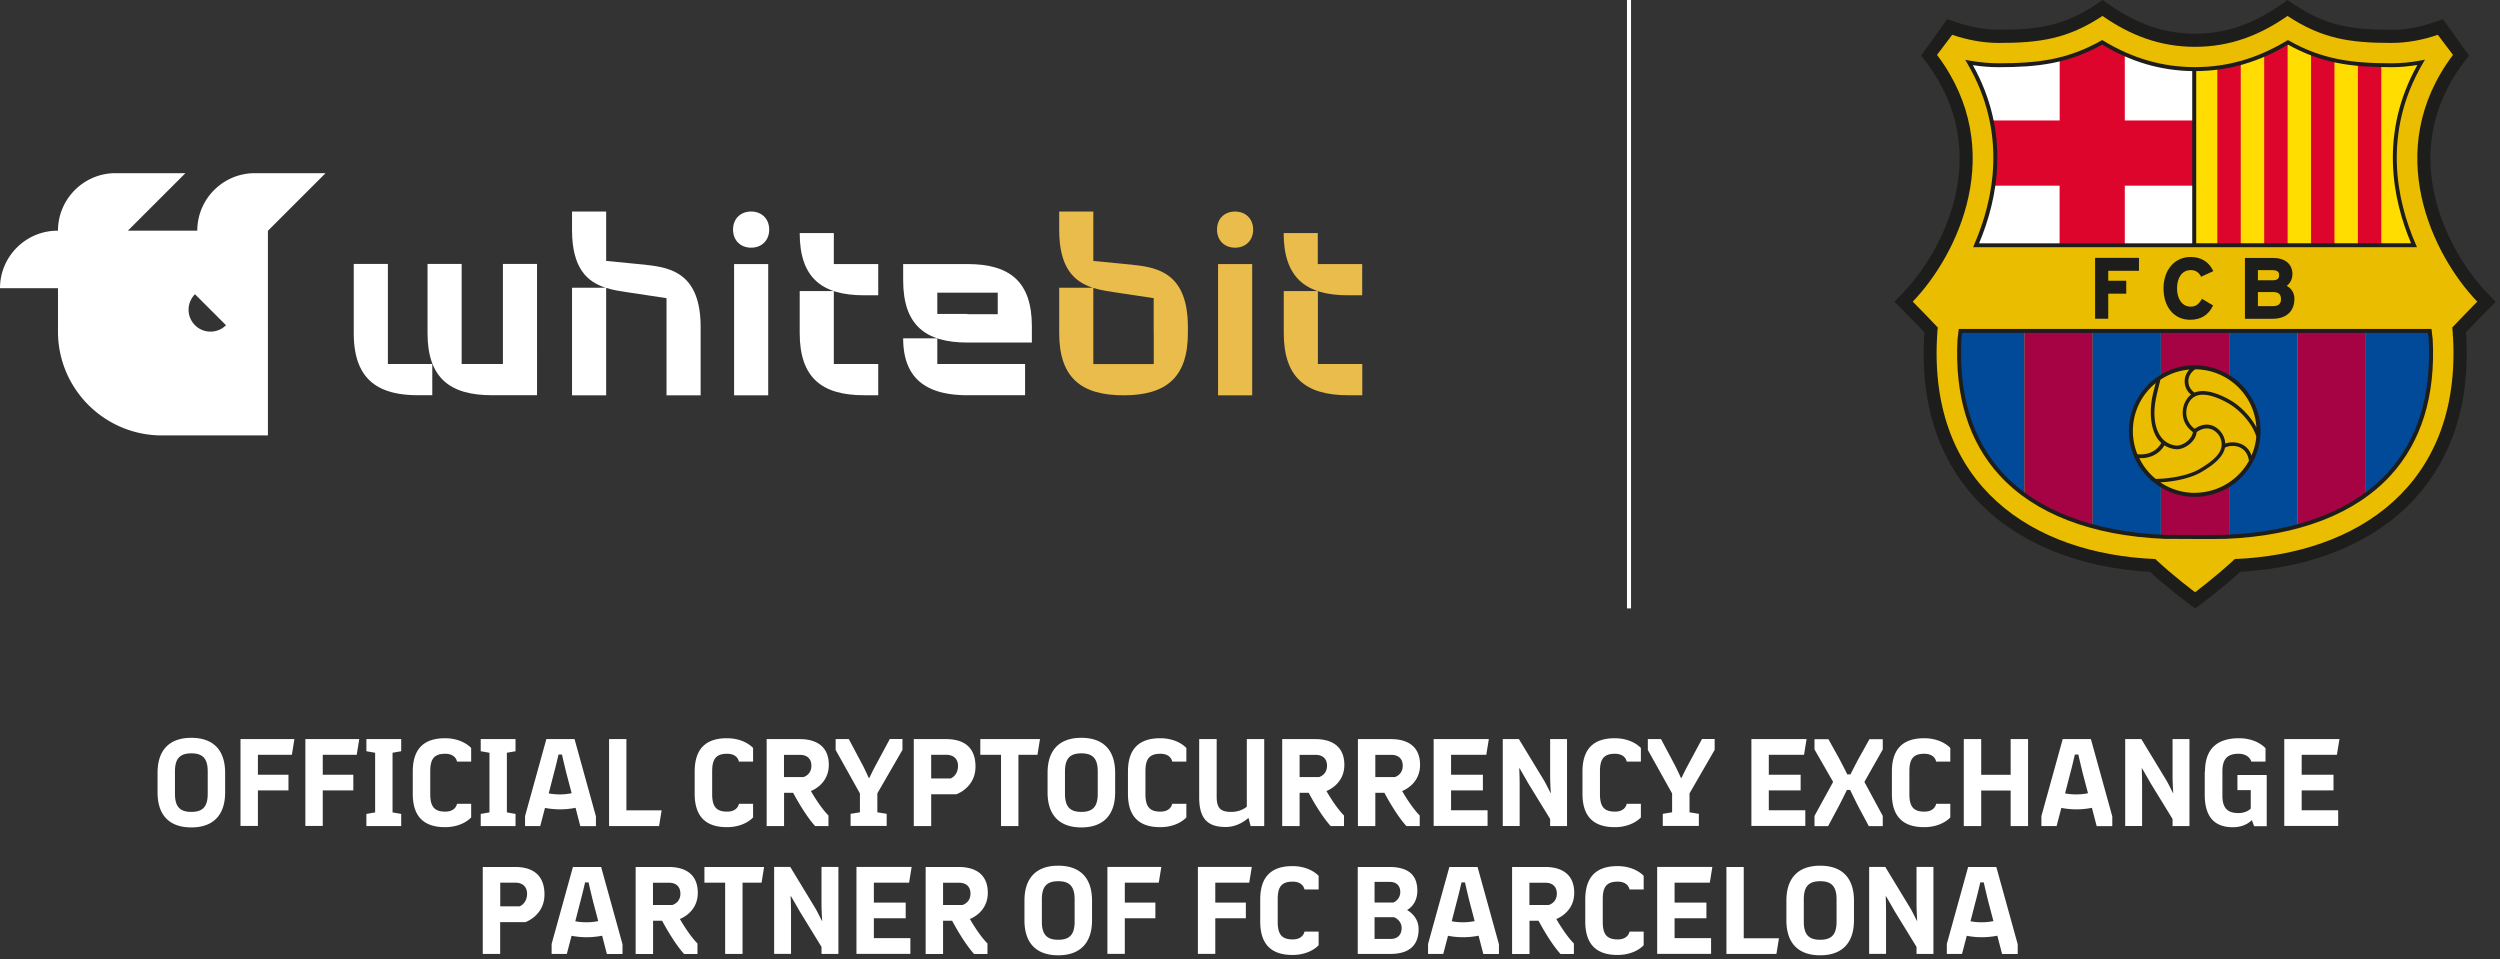 <svg width="615" height="236" fill="none" xmlns="http://www.w3.org/2000/svg"><rect width="100%" height="100%" fill="#333333" stroke="none"/><path d="M400.734 0v149.67" stroke="#fff" stroke-miterlimit="10"/><path d="M562.715 2.34l.752.502c8.207 5.426 14.807 6.407 24.831 6.407 3.55 0 7.33-.668 10.984-1.92l.961-.334 4.761 6.679-.48.647c-17.688 23.501-3.905 48.86 5.868 58.983l.898.94-.918.918c-1.274 1.273-3.488 3.59-5.138 5.301l-.564.585.042.814v.27c0 .21.021.418.063.794v.146c.835 15.675-3.216 28.532-12.071 38.258-9.397 10.31-24.204 16.53-41.725 17.49l-.668.042-.502.459c-4.448 4.049-8.98 7.43-9.021 7.451l-.794.585-.793-.585c-.188-.146-4.657-3.464-9.064-7.472l-.501-.459-.668-.042c-17.501-.96-32.328-7.18-41.726-17.49-8.833-9.705-12.906-22.583-12.07-38.258v-.146c.062-.355.062-.543.062-.751v-.313l.042-.814-.564-.585a342.865 342.865 0 00-5.137-5.301l-.919-.919.898-.939c9.773-10.122 23.557-35.481 5.868-58.983l-.501-.647 4.762-6.679.96.334c3.634 1.252 7.435 1.92 10.985 1.92 10.045 0 16.644-1.002 24.83-6.407l.752-.501.731.5c7.226 5.01 14.222 7.348 22.011 7.348 7.79 0 14.765-2.338 22.012-7.347l.731-.501" fill="#EBBD00"/><path d="M486.118 60.338c5.535-12.71 7.602-29.012-1.712-44.958 2.339.418 4.782.668 7.247.668 9.543 0 17.041-.876 25.478-5.635 6.64 4.028 14.096 6.575 22.825 6.575 8.75 0 16.206-2.568 22.868-6.575 8.437 4.759 15.955 5.635 25.498 5.635a37.8 37.8 0 007.268-.71c-9.335 15.988-7.288 32.29-1.733 45H486.118z" fill="#fff"/><path d="M593.846 60.338c-5.534-12.71-7.602-29.012 1.733-45a38.12 38.12 0 01-7.267.71c-9.544 0-17.041-.876-25.499-5.635-6.662 4.028-14.096 6.575-22.867 6.575h-.251v43.35h54.151z" fill="#FD0"/><path d="M581.997 121.724c10.609-7.764 16.895-20.141 15.955-38.216-.104-1.022-.188-1.085-.271-2.129h-15.705v40.324l.021.021z" fill="#004A99"/><path d="M565.179 129.512c6.328-1.712 12.009-4.279 16.812-7.785V81.403h-16.812v48.109zM497.984 121.727c4.803 3.506 10.484 6.073 16.811 7.785v-48.11h-16.811v40.325z" fill="#A50343"/><path d="M482.003 83.526c-.919 18.075 5.346 30.452 15.976 38.216V81.418h-15.705c-.083 1.044-.167 1.086-.271 2.13v-.022z" fill="#004A99"/><path d="M540.02 90.33c3.07 0 5.931.897 8.353 2.4V81.416h-16.811v11.375a15.783 15.783 0 018.437-2.463h.021zM540.023 121.969c-3.112 0-5.994-.897-8.437-2.463v12.523c.292 0 .584.042.898.042 5.576.021 10.65.063 15.036 0 .292 0 .585-.042.898-.042v-12.481a15.627 15.627 0 01-8.354 2.4l-.041.021z" fill="#A50343"/><path d="M548.375 81.403v11.312c4.49 2.797 7.476 7.764 7.476 13.421 0 5.656-2.986 10.623-7.476 13.42v12.481c5.931-.292 11.59-1.127 16.811-2.525v-48.11h-16.811zM524.184 106.157c0-5.636 2.944-10.561 7.393-13.38V81.404h-16.812v48.109c5.221 1.398 10.881 2.233 16.812 2.525v-12.523c-4.428-2.796-7.393-7.743-7.393-13.378v.021z" fill="#004A99"/><path d="M489.89 29.638c1.128 5.49 1.17 10.895.439 16.03h16.331V60.36h16.038V45.668h17.083v-16.03h-17.083v-16.3a50.152 50.152 0 01-5.555-2.901c-3.592 2.024-6.996 3.339-10.462 4.195v15.006H489.89zM574.279 60.342v-45.5a40.252 40.252 0 01-5.764-1.712v47.232h5.764v-.02zM551.225 60.342V15.49c-1.859.522-3.78.898-5.764 1.17v43.704h5.764v-.02zM585.803 60.34V16.028c-1.984-.042-3.906-.125-5.764-.313v44.623h5.764zM562.756 60.342V10.459a50.223 50.223 0 01-5.764 2.984v46.899h5.764z" fill="#DD052B"/><path d="M613.941 74.24l-2.193-2.275c-9.376-9.726-22.637-34.041-5.722-56.52l1.337-1.774-6.391-8.954-2.297.793c-3.446 1.19-7.037 1.816-10.358 1.816-9.669 0-15.997-.94-23.786-6.095l-1.817-1.21-1.796 1.252c-6.892 4.78-13.554 7.013-20.925 7.013-7.372 0-14.034-2.233-20.926-7.013L517.25 0l-1.816 1.21c-7.79 5.156-14.118 6.095-23.787 6.095-3.341 0-6.912-.626-10.358-1.816l-2.297-.793-6.391 8.954 1.337 1.774c16.916 22.479 3.655 46.794-5.722 56.52l-2.193 2.275 2.235 2.234c1.211 1.21 3.341 3.423 5.116 5.28v.292c0 .188 0 .355-.042.668v.21c-.877 16.216 3.342 29.553 12.551 39.655 9.753 10.707 24.998 17.115 43.02 18.117 4.47 4.07 9.001 7.43 9.21 7.576l1.921 1.419 1.922-1.44c.208-.146 4.719-3.527 9.168-7.576 18.022-.981 33.267-7.389 43.02-18.117 9.209-10.102 13.428-23.46 12.571-39.656v-.209c-.062-.313-.062-.48-.062-.667v-.293c1.775-1.857 3.905-4.07 5.116-5.28l2.235-2.233-.063.041zm-10.671 6.324c.167 1.628.062 1.566.188 2.526 1.921 36.129-23.265 53.181-53.692 54.433-4.657 4.341-9.773 8.161-9.773 8.161s-5.159-3.82-9.795-8.161c-30.427-1.252-55.613-18.325-53.691-54.433.104-.96 0-.898.188-2.526-1.755-1.836-4.636-4.863-6.161-6.365 10.922-11.313 23.661-37.215 5.973-60.695l3.738-4.947c3.529 1.21 7.455 2.004 11.402 2.004 10.129 0 17.062-1.002 25.562-6.637 6.724 4.675 14.013 7.597 22.763 7.597 8.75 0 16.038-2.922 22.763-7.597 8.52 5.635 15.433 6.637 25.561 6.637 3.947 0 7.873-.772 11.403-2.004l3.738 4.947c-17.689 23.48-4.95 49.382 5.972 60.695-1.524 1.523-4.406 4.529-6.16 6.365h.021z" fill="#1D1D1B"/><path d="M481.794 81.359c-.042.542-.083.814-.125 1.106-.042.25-.084.522-.126 1.023-.71 13.9 2.757 25.129 10.317 33.415 8.667 9.497 22.7 14.902 40.618 15.654h.69c2.986 0 5.805.042 8.457.042 2.089 0 4.052 0 5.91-.042 17.898-.731 31.931-6.157 40.598-15.654 7.56-8.286 11.026-19.536 10.316-33.436-.041-.48-.083-.752-.125-1.002-.042-.292-.083-.564-.125-1.106l-.042-.439h-116.3l-.042.439h-.021zm.689 2.212c.042-.46.084-.71.126-.96.041-.23.062-.438.104-.73h114.525c.042.313.063.521.105.73.041.23.083.5.125.918.689 13.63-2.694 24.629-10.066 32.706-8.5 9.309-22.304 14.61-39.908 15.341-4.198.062-9.022.042-14.326 0h-.669c-17.625-.731-31.429-6.032-39.929-15.341-7.372-8.077-10.755-19.097-10.066-32.685l-.021.021zM485.68 60.151l-.293.668h109.2l-.292-.668c-4.741-10.874-8.291-27.425 1.712-44.56l.543-.92-1.044.21c-2.422.459-4.845.688-7.184.688-9.753 0-16.999-.918-25.248-5.572l-.251-.146-.25.146c-7.247 4.383-14.64 6.512-22.617 6.512-7.957 0-15.35-2.13-22.575-6.512l-.251-.146-.25.146c-8.249 4.654-15.496 5.572-25.249 5.572-2.276 0-4.677-.23-7.163-.668l-1.023-.187.522.897c10.003 17.094 6.432 33.645 1.692 44.52l.021.02zm54.589-42.661c7.957-.063 15.349-2.192 22.575-6.512 8.333 4.633 15.663 5.551 25.478 5.551 2.068 0 4.198-.187 6.349-.542-9.377 16.801-6.14 32.977-1.546 43.851h-52.856V17.49zm-54.944-1.461c2.171.334 4.302.5 6.327.5 9.816 0 17.146-.918 25.478-5.551 7.121 4.258 14.368 6.386 22.158 6.512v42.369h-52.439c4.594-10.895 7.852-27.05-1.524-43.83zM526.187 66.624V63.43H515.39v14.986h3.237v-6.178h4.428v-3.172h-4.428v-2.442h7.56zM538.846 66.433c1.191 0 2.005.501 2.548 1.503l.063.146 3.007-1.377-.063-.146c-1.065-2.192-2.965-3.34-5.513-3.34-3.926 0-6.662 3.173-6.662 7.723s2.569 7.722 6.558 7.722c2.61 0 4.469-1.148 5.576-3.402l.062-.125-2.735-1.628-.084.125c-.773 1.294-1.524 1.795-2.736 1.795-1.984 0-3.32-1.816-3.32-4.487 0-2.672 1.274-4.488 3.299-4.488v-.02zM563.944 67.482c0-2.526-1.795-4.028-4.803-4.028h-6.891v14.965h6.808c3.362 0 5.367-1.837 5.367-4.884 0-1.42-.689-2.588-1.901-3.215.878-.647 1.4-1.648 1.4-2.817l.02-.021zm-8.499-1.023h3.571c1.462 0 1.65.668 1.65 1.252 0 .814-.481 1.232-1.504 1.232h-3.717V66.46zm3.738 8.85h-3.738v-3.465h3.738c1.316 0 1.942.543 1.942 1.732 0 1.19-.668 1.733-1.942 1.733z" fill="#1D1D1B"/><path d="M539.911 122.224c8.917 0 16.185-7.264 16.185-16.176 0-8.912-7.268-16.175-16.185-16.175-8.917 0-16.185 7.263-16.185 16.175s7.268 16.176 16.185 16.176zm0-.981c-3.132 0-6.056-.961-8.479-2.588 3.216-.147 7.477-.961 10.129-2.547 2.568-1.523 5.283-3.444 5.785-5.99 1.858-.939 5.429-.501 5.889 3.256a15.214 15.214 0 01-13.324 7.848v.021zm-7.497-11.709c.752.48 1.65.834 2.715.96 2.109.271 5.054-1.816 5.242-4.195 2.902-2.046 5.137-.188 5.826 1.419 1.337 3.193-1.483 5.489-5.075 7.639-2.798 1.67-7.664 2.463-10.838 2.442a15.201 15.201 0 01-4.01-5.093h.376c2.506 0 4.636-1.148 5.806-3.172h-.042zm-2.423-7.681c-.041-2.985.794-5.594 1.462-8.432a15.05 15.05 0 017.121-2.505c-1.754 1.92-1.399 4.717.418 6.157-.417.313-.814.73-1.128 1.253-1.336 2.128-1.524 5.698 1.588 7.952-.188 1.774-2.569 3.527-4.219 3.318-3.529-.459-5.179-3.715-5.242-7.743zm17.417 7.263a4.867 4.867 0 00-.417-1.774c-.815-1.92-3.592-4.279-7.101-1.857-2.569-1.942-2.422-4.905-1.274-6.7 1.775-2.797 5.785-1.69 9.461.375 2.986 1.67 6.098 5.135 6.975 8.286a15.008 15.008 0 01-1.191 4.634c-1.023-3.214-4.385-3.694-6.453-2.964zm1.107-10.749c-2.652-1.482-6.14-2.838-8.646-1.795-1.9-1.19-2.234-4.153.167-5.719 8.02.063 14.577 6.346 15.036 14.277-1.44-2.734-4.051-5.364-6.557-6.763zm-18.21-4.111c-.293 1.127-.564 2.087-.773 3.089-.773 3.59-.773 8.974 2.151 11.625-1.002 1.795-2.84 2.818-5.096 2.818-.271 0-.522 0-.793-.063a15.134 15.134 0 01-1.107-5.698c0-4.759 2.193-9.016 5.618-11.792v.02z" fill="#1D1D1B"/><path d="M38.758 190.104c0-5.573 2.903-8.6 8.311-8.6 5.41 0 8.312 3.027 8.312 8.6v4.842c0 5.531-2.903 8.599-8.312 8.599-5.408 0-8.311-3.027-8.311-8.599v-4.842zm8.311 9.621c2.84 0 4.031-1.315 4.031-4.466v-5.469c0-3.151-1.19-4.466-4.03-4.466-2.84 0-4.031 1.315-4.031 4.466v5.469c0 3.151 1.19 4.466 4.03 4.466zM59.164 181.814h13.261l-.626 3.862h-8.354v4.904h7.518v3.862h-7.518v8.745h-4.28v-21.394.021zM75.117 181.814h13.261l-.626 3.862h-8.354v4.904h7.518v3.862h-7.518v8.745h-4.28v-21.394.021zM92.284 199.85v-14.673l-2.151-.375v-2.985h8.562v2.985l-2.13.375v14.673l2.13.376v2.984h-8.562v-2.984l2.15-.376zM101.539 189.809c0-5.657 2.798-8.203 7.936-8.203 4.406 0 6.432 2.4 6.432 2.4v3.34h-3.488s-.25-1.921-2.902-1.921c-2.799 0-3.676 1.378-3.676 4.321v5.593c0 2.922.877 4.321 3.676 4.321 2.652 0 2.902-1.92 2.902-1.92h3.488v3.339s-2.005 2.4-6.432 2.4c-5.138 0-7.936-2.546-7.936-8.202v-5.468zM120.409 199.85v-14.673l-2.151-.375v-2.985h8.562v2.985l-2.13.375v14.673l2.13.376v2.984h-8.562v-2.984l2.151-.376zM129.141 200.831l5.262-19.014h6.934l5.262 19.014v2.4h-3.842l-1.17-4.508c-1.253.25-2.527.376-3.801.376-1.273 0-2.527-.126-3.717-.355l-1.169 4.466h-3.738v-2.4l-.021.021zm5.847-5.656c.877.167 1.817.25 2.778.25.96 0 1.921-.104 2.861-.292l-1.253-4.759c-.502-1.983-1.128-4.758-1.128-4.758h-.856s-.627 2.775-1.17 4.758l-1.232 4.78v.021zM149.812 181.817h4.282v17.532h8.666l-.626 3.861h-12.301v-21.393h-.021zM170.891 189.809c0-5.657 2.798-8.203 7.935-8.203 4.407 0 6.432 2.4 6.432 2.4v3.34h-3.487s-.251-1.921-2.903-1.921c-2.798 0-3.675 1.378-3.675 4.321v5.593c0 2.922.877 4.321 3.675 4.321 2.652 0 2.903-1.92 2.903-1.92h3.487v3.339s-2.004 2.4-6.432 2.4c-5.137 0-7.935-2.546-7.935-8.202v-5.468zM188.578 181.817h8.103c4.657 0 7.205 2.212 7.205 6.345 0 4.884-4.407 6.428-4.407 6.428s2.11 3.778 4.323 6.032v2.588h-3.279c-2.673-2.922-5.408-8.181-5.408-8.181h-2.235v8.181h-4.281v-21.393h-.021zm9.043 9.35s1.984-.501 1.984-2.796c0-1.691-1.045-2.672-2.778-2.672h-3.968v5.468h4.762zM211.543 199.847v-4.654l-5.973-10.707v-2.672h3.237l3.342 6.283c.689 1.315 1.545 3.235 1.545 3.235h.188s.814-1.753 1.545-3.089l3.467-6.45h3.112v2.672l-6.182 10.707v4.655l2.297.375v2.985h-8.875v-2.985l2.297-.375v.02zM224.789 181.817h7.936c4.782 0 7.246 2.358 7.246 6.762 0 5.218-4.698 6.804-4.698 6.804h-6.203v7.827h-4.281v-21.393zm9.063 9.684s1.817-.668 1.817-3.089c0-1.628-.981-2.734-2.923-2.734h-3.676v5.823h4.782zM250.533 185.678v17.532h-4.281v-17.532h-5.096v-3.861h14.681l-.626 3.861h-4.678zM257.703 190.104c0-5.573 2.903-8.6 8.312-8.6 5.409 0 8.311 3.027 8.311 8.6v4.842c0 5.531-2.902 8.599-8.311 8.599s-8.312-3.027-8.312-8.599v-4.842zm8.312 9.621c2.84 0 4.03-1.315 4.03-4.466v-5.469c0-3.151-1.19-4.466-4.03-4.466-2.84 0-4.031 1.315-4.031 4.466v5.469c0 3.151 1.191 4.466 4.031 4.466zM277.477 189.809c0-5.657 2.798-8.203 7.935-8.203 4.407 0 6.432 2.4 6.432 2.4v3.34h-3.487s-.251-1.921-2.903-1.921c-2.798 0-3.675 1.378-3.675 4.321v5.593c0 2.922.877 4.321 3.675 4.321 2.652 0 2.903-1.92 2.903-1.92h3.487v3.339s-2.004 2.4-6.432 2.4c-5.137 0-7.935-2.546-7.935-8.202v-5.468zM295.021 181.817h4.281v14.13c0 2.922.982 3.778 3.613 3.778 2.464 0 3.801-1.294 3.801-1.294v-16.614h4.281v21.393h-3.342l-.501-1.941h-.125s-2.235 2.171-5.513 2.171c-4.386 0-6.516-1.983-6.516-7.263v-14.339l.021-.021zM315.422 181.817h8.082c4.657 0 7.205 2.212 7.205 6.345 0 4.884-4.407 6.428-4.407 6.428s2.109 3.778 4.323 6.032v2.588h-3.279c-2.673-2.922-5.408-8.181-5.408-8.181h-2.235v8.181h-4.281v-21.393zm9.042 9.35s1.984-.501 1.984-2.796c0-1.691-1.044-2.672-2.777-2.672h-3.968v5.468h4.761zM334.047 181.817h8.082c4.657 0 7.205 2.212 7.205 6.345 0 4.884-4.407 6.428-4.407 6.428s2.109 3.778 4.323 6.032v2.588h-3.279c-2.673-2.922-5.408-8.181-5.408-8.181h-2.235v8.181h-4.281v-21.393zm9.042 9.35s1.984-.501 1.984-2.796c0-1.691-1.044-2.672-2.777-2.672h-3.968v5.468h4.761zM352.68 181.814h13.574l-.627 3.862h-8.666v4.904h7.831v3.862h-7.831v4.884h8.98v3.861H352.68v-21.394.021zM369.721 181.814h3.927l6.098 10.04c.501.814 1.691 3.235 1.691 3.235h.063s-.167-2.296-.167-4.404v-8.871h4.156v21.394h-4.156v-1.733l-5.388-8.787a362.636 362.636 0 00-2.109-3.673h-.105s.105 1.941.105 4.049v10.123h-4.156v-21.394l.041.021zM389.289 189.809c0-5.657 2.798-8.203 7.936-8.203 4.406 0 6.432 2.4 6.432 2.4v3.34h-3.488s-.25-1.921-2.902-1.921c-2.799 0-3.676 1.378-3.676 4.321v5.593c0 2.922.877 4.321 3.676 4.321 2.652 0 2.902-1.92 2.902-1.92h3.488v3.339s-2.005 2.4-6.432 2.4c-5.138 0-7.936-2.546-7.936-8.202v-5.468zM411.34 199.847v-4.654l-5.973-10.707v-2.672h3.237l3.342 6.283c.689 1.315 1.545 3.235 1.545 3.235h.188s.814-1.753 1.545-3.089l3.467-6.45h3.112v2.672l-6.182 10.707v4.655l2.297.375v2.985h-8.875v-2.985l2.297-.375v.02zM430.844 181.814h13.574l-.626 3.862h-8.667v4.904h7.831v3.862h-7.831v4.884h8.98v3.861h-13.261v-21.394.021zM446.367 200.708l4.532-8.265v-.188l-4.532-7.889v-2.526h3.425l2.402 4.321a104.414 104.414 0 012.234 4.341h.794s1.127-2.296 2.255-4.341l2.402-4.321h3.279v2.526l-4.47 7.889v.188l4.47 8.265v2.526h-3.425l-2.423-4.529c-.877-1.67-2.172-4.383-2.172-4.383h-.793s-1.316 2.713-2.214 4.383l-2.422 4.529h-3.342v-2.526zM465.406 189.809c0-5.657 2.799-8.203 7.936-8.203 4.406 0 6.432 2.4 6.432 2.4v3.34h-3.487s-.251-1.921-2.903-1.921c-2.799 0-3.676 1.378-3.676 4.321v5.593c0 2.922.877 4.321 3.676 4.321 2.652 0 2.903-1.92 2.903-1.92h3.487v3.339s-2.005 2.4-6.432 2.4c-5.137 0-7.936-2.546-7.936-8.202v-5.468zM498.903 203.21h-4.282v-8.745h-7.246v8.745h-4.281v-21.393h4.281v8.787h7.246v-8.787h4.282v21.393zM502.164 200.831l5.263-19.014h6.933l5.263 19.014v2.4h-3.843l-1.169-4.508c-1.253.25-2.527.376-3.801.376s-2.527-.126-3.717-.355l-1.17 4.466h-3.738v-2.4l-.021.021zm5.847-5.656c.878.167 1.817.25 2.778.25.961 0 1.921-.104 2.861-.292l-1.253-4.759c-.501-1.983-1.128-4.758-1.128-4.758h-.856s-.626 2.775-1.169 4.758l-1.233 4.78v.021zM522.839 181.814h3.926l6.098 10.04c.501.814 1.691 3.235 1.691 3.235h.063s-.167-2.296-.167-4.404v-8.871h4.156v21.394h-4.156v-1.733l-5.388-8.787a362.636 362.636 0 00-2.109-3.673h-.084s.084 1.941.084 4.049v10.123h-4.156v-21.394l.042.021zM542.43 189.809c0-5.719 3.111-8.203 8.374-8.203 4.469 0 6.516 2.463 6.516 2.463v3.277h-3.488s-.501-1.921-3.153-1.921c-2.799 0-3.968 1.378-3.968 4.321v6.011c0 2.985 1.253 4.258 3.926 4.258 2.088 0 3.049-1.106 3.049-1.106v-4.53h-3.279v-3.736h7.205v12.607h-3.091l-.543-1.44h-.104s-1.483 1.69-4.573 1.69c-4.574 0-6.934-2.588-6.934-7.994v-5.656l.063-.041zM561.93 181.814h13.574l-.627 3.862h-8.666v4.904h7.831v3.862h-7.831v4.884h8.98v3.861H561.93v-21.394.021zM118.758 213.274h7.936c4.782 0 7.246 2.358 7.246 6.762 0 5.218-4.699 6.804-4.699 6.804h-6.202v7.827h-4.281v-21.393zm9.063 9.684s1.838-.668 1.838-3.089c0-1.628-.982-2.734-2.924-2.734h-3.675v5.823h4.782-.021zM135.68 232.288l5.262-19.014h6.934l5.262 19.014v2.4h-3.842l-1.17-4.508c-1.253.25-2.527.376-3.801.376-1.273 0-2.526-.126-3.717-.355l-1.169 4.466h-3.738v-2.4l-.021.021zm5.847-5.656c.877.167 1.817.25 2.778.25.96 0 1.921-.104 2.861-.292l-1.253-4.759c-.502-1.983-1.128-4.758-1.128-4.758h-.856s-.627 2.775-1.17 4.758l-1.232 4.78v.021zM156.352 213.274h8.102c4.657 0 7.205 2.212 7.205 6.366 0 4.884-4.406 6.428-4.406 6.428s2.109 3.778 4.323 6.032v2.588h-3.279c-2.673-2.922-5.409-8.181-5.409-8.181h-2.234v8.181h-4.282v-21.393l-.02-.021zm9.042 9.35s1.984-.501 1.984-2.796c0-1.691-1.044-2.672-2.777-2.672h-3.968v5.468h4.761zM182.666 217.135v17.532h-4.281v-17.532h-5.096v-3.861h14.681l-.626 3.861h-4.678zM190.479 213.271h3.926l6.098 10.04c.502.814 1.692 3.235 1.692 3.235h.063s-.167-2.296-.167-4.404v-8.871h4.155v21.394h-4.155v-1.733l-5.388-8.787c-.69-1.231-2.11-3.673-2.11-3.673h-.104s.104 1.941.104 4.049v10.123h-4.155V213.25l.041.021zM210.688 213.271h13.574l-.627 3.862h-8.666v4.904h7.831v3.862h-7.831v4.884h8.98v3.861h-13.261V213.25v.021zM227.711 213.274h8.082c4.657 0 7.205 2.212 7.205 6.366 0 4.884-4.407 6.428-4.407 6.428s2.109 3.778 4.323 6.032v2.588h-3.279c-2.673-2.922-5.408-8.181-5.408-8.181h-2.235v8.181h-4.281v-21.414zm9.043 9.35s1.983-.501 1.983-2.796c0-1.691-1.044-2.672-2.777-2.672h-3.968v5.468h4.762zM252.016 221.561c0-5.573 2.902-8.599 8.311-8.599s8.312 3.026 8.312 8.599v4.842c0 5.531-2.903 8.599-8.312 8.599-5.409 0-8.311-3.026-8.311-8.599v-4.842zm8.311 9.622c2.84 0 4.031-1.315 4.031-4.467v-5.468c0-3.152-1.191-4.467-4.031-4.467s-4.03 1.315-4.03 4.467v5.468c0 3.152 1.19 4.467 4.03 4.467zM272.422 213.271h13.261l-.627 3.862h-8.353v4.904h7.518v3.862h-7.518v8.745h-4.281V213.25v.021zM294.68 213.271h13.261l-.627 3.862h-8.353v4.904h7.518v3.862h-7.518v8.745h-4.281V213.25v.021zM310.016 221.266c0-5.657 2.798-8.203 7.935-8.203 4.407 0 6.432 2.4 6.432 2.4v3.34h-3.487s-.251-1.921-2.903-1.921c-2.798 0-3.675 1.378-3.675 4.3v5.594c0 2.922.877 4.32 3.675 4.32 2.652 0 2.903-1.92 2.903-1.92h3.487v3.339s-2.004 2.401-6.432 2.401c-5.137 0-7.935-2.547-7.935-8.203v-5.447zM333.984 213.274h7.748c5.137 0 6.933 2.338 6.933 5.844 0 3.506-2.485 4.717-2.485 4.717v.063s2.799 1.44 2.799 4.633c0 3.84-2.11 6.136-6.954 6.136h-8.02v-21.393h-.021zm4.156 3.673v5.072h4.657s1.671-.668 1.671-2.609c0-1.315-.731-2.463-2.59-2.463h-3.738zm0 8.683v5.343h4.01c1.733 0 2.652-1.106 2.652-2.672 0-1.982-1.879-2.671-1.879-2.671H338.14zM351.281 232.288l5.263-19.014h6.933l5.263 19.014v2.4h-3.843l-1.169-4.508c-1.253.25-2.527.376-3.801.376s-2.527-.126-3.717-.355l-1.17 4.466h-3.738v-2.4l-.021.021zm5.848-5.656c.877.167 1.817.25 2.777.25.961 0 1.921-.104 2.861-.292l-1.253-4.759c-.501-1.983-1.128-4.758-1.128-4.758h-.856s-.626 2.775-1.169 4.758l-1.232 4.78v.021zM371.953 213.274h8.103c4.657 0 7.205 2.212 7.205 6.366 0 4.884-4.407 6.428-4.407 6.428s2.11 3.778 4.323 6.032v2.588h-3.279c-2.673-2.922-5.408-8.181-5.408-8.181h-2.235v8.181h-4.281v-21.393l-.021-.021zm9.043 9.35s1.984-.501 1.984-2.796c0-1.691-1.045-2.672-2.778-2.672h-3.968v5.468h4.762zM389.977 221.266c0-5.657 2.798-8.203 7.935-8.203 4.407 0 6.432 2.4 6.432 2.4v3.34h-3.487s-.251-1.921-2.903-1.921c-2.798 0-3.675 1.378-3.675 4.3v5.594c0 2.922.877 4.32 3.675 4.32 2.652 0 2.903-1.92 2.903-1.92h3.487v3.339s-2.004 2.401-6.432 2.401c-5.137 0-7.935-2.547-7.935-8.203v-5.447zM407.664 213.271h13.574l-.626 3.862h-8.667v4.904h7.832v3.862h-7.832v4.884h8.98v3.861h-13.261V213.25v.021zM424.68 213.274h4.281v17.532h8.666l-.626 3.861h-12.3v-21.393h-.021zM439.453 221.561c0-5.573 2.903-8.599 8.312-8.599 5.409 0 8.311 3.026 8.311 8.599v4.842c0 5.531-2.902 8.599-8.311 8.599s-8.312-3.026-8.312-8.599v-4.842zm8.312 9.622c2.84 0 4.03-1.315 4.03-4.467v-5.468c0-3.152-1.19-4.467-4.03-4.467-2.84 0-4.031 1.315-4.031 4.467v5.468c0 3.152 1.191 4.467 4.031 4.467zM459.854 213.271h3.926l6.098 10.04c.502.814 1.692 3.235 1.692 3.235h.063s-.167-2.296-.167-4.404v-8.871h4.155v21.394h-4.155v-1.733l-5.388-8.787c-.69-1.231-2.11-3.673-2.11-3.673h-.083s.083 1.941.083 4.049v10.123h-4.156V213.25l.042.021zM478.898 232.288l5.263-19.014h6.933l5.263 19.014v2.4h-3.843l-1.169-4.508c-1.253.25-2.527.376-3.801.376s-2.527-.126-3.717-.355l-1.17 4.466h-3.738v-2.4l-.021.021zm5.848-5.656c.877.167 1.817.25 2.777.25.961 0 1.922-.104 2.861-.292l-1.253-4.759c-.501-1.983-1.127-4.758-1.127-4.758h-.857s-.626 2.775-1.169 4.758l-1.232 4.78v.021z" fill="#fff"/><path d="M278.773 65.145l-9.815-.96V52.038h-8.396v4.529c0 9.455 3.739 12.752 8.249 14.213h-8.249v11.167c0 10.978 5.43 15.299 15.83 15.299s15.83-4.32 15.83-15.3v-1.481c0-12.982-7.038-14.652-13.428-15.3m5.033 16.782v7.618h-14.869V70.822c1.629.522 3.362.793 5.033 1.044l9.815 1.481v8.579l.021.02zM303.831 52.038c-2.652 0-4.448 1.815-4.448 4.445 0 2.63 1.817 4.446 4.448 4.446 2.631 0 4.448-1.816 4.448-4.446s-1.817-4.445-4.448-4.445zM331.611 64.96h-7.435v-7.618h-8.395c0 10.978 5.43 15.299 15.83 15.299h3.488V64.96h-3.488z" fill="#EABC4C"/><path d="M324.2 89.547v-17.95h-8.395V81.93c0 10.979 5.429 15.299 15.829 15.299h3.488v-7.68H324.2zM308.036 64.958h-8.395v32.288h8.395V64.958z" fill="#EABC4C"/><path d="M184.776 52.038c-2.652 0-4.448 1.815-4.448 4.445 0 2.63 1.817 4.446 4.448 4.446 2.632 0 4.448-1.816 4.448-4.446s-1.816-4.445-4.448-4.445zM238.009 64.958H222.18v4.007c0 10.979 5.429 15.3 15.829 15.3h15.83v-4.008c0-10.979-5.43-15.299-15.83-15.299zm-7.434 12.273v-5.24h14.869v5.302h-7.435v-.063h-7.434zM205.122 64.96v-7.618h-8.395c0 10.978 5.429 15.299 15.829 15.299h3.488V64.96h-10.922z" fill="#fff"/><path d="M205.122 89.547v-17.95h-8.395V81.93c0 10.979 5.429 15.299 15.829 15.299h3.488v-7.68h-10.922zM188.981 64.958h-8.395v32.288h8.395V64.958zM158.929 65.145l-9.815-.96V52.038h-8.395v4.529c0 9.455 3.738 12.752 8.249 14.213h-8.249v26.466h8.395V70.822c1.629.522 3.362.793 5.033 1.044l9.815 1.481v23.899h8.395V80.465c0-12.982-7.037-14.652-13.428-15.3M123.716 89.542h-10.149V64.935h-8.395v16.99c0 10.978 5.43 15.298 15.83 15.298h11.11V64.935h-8.396v24.607z" fill="#fff"/><path d="M95.419 89.542V64.935h-8.396v16.99c0 10.978 5.43 15.298 15.83 15.298h3.488v-7.68H95.419zM230.575 89.546v-6.324h-8.395c0 9.684 5.429 14.005 15.829 14.005h14.159v-7.681h-21.593zM65.93 56.75L80.087 42.6H62.692c-7.81 0-14.159 6.345-14.159 14.15H31.451L45.61 42.6H28.422c-7.81 0-14.159 6.345-14.159 14.15h-.104C6.349 56.75 0 63.097 0 70.902h14.263v10.666c0 14.13 11.486 25.568 25.625 25.547h26.02V56.751M47.97 80a5.377 5.377 0 010-7.618l7.623 7.618a5.384 5.384 0 01-7.623 0z" fill="#fff"/></svg>